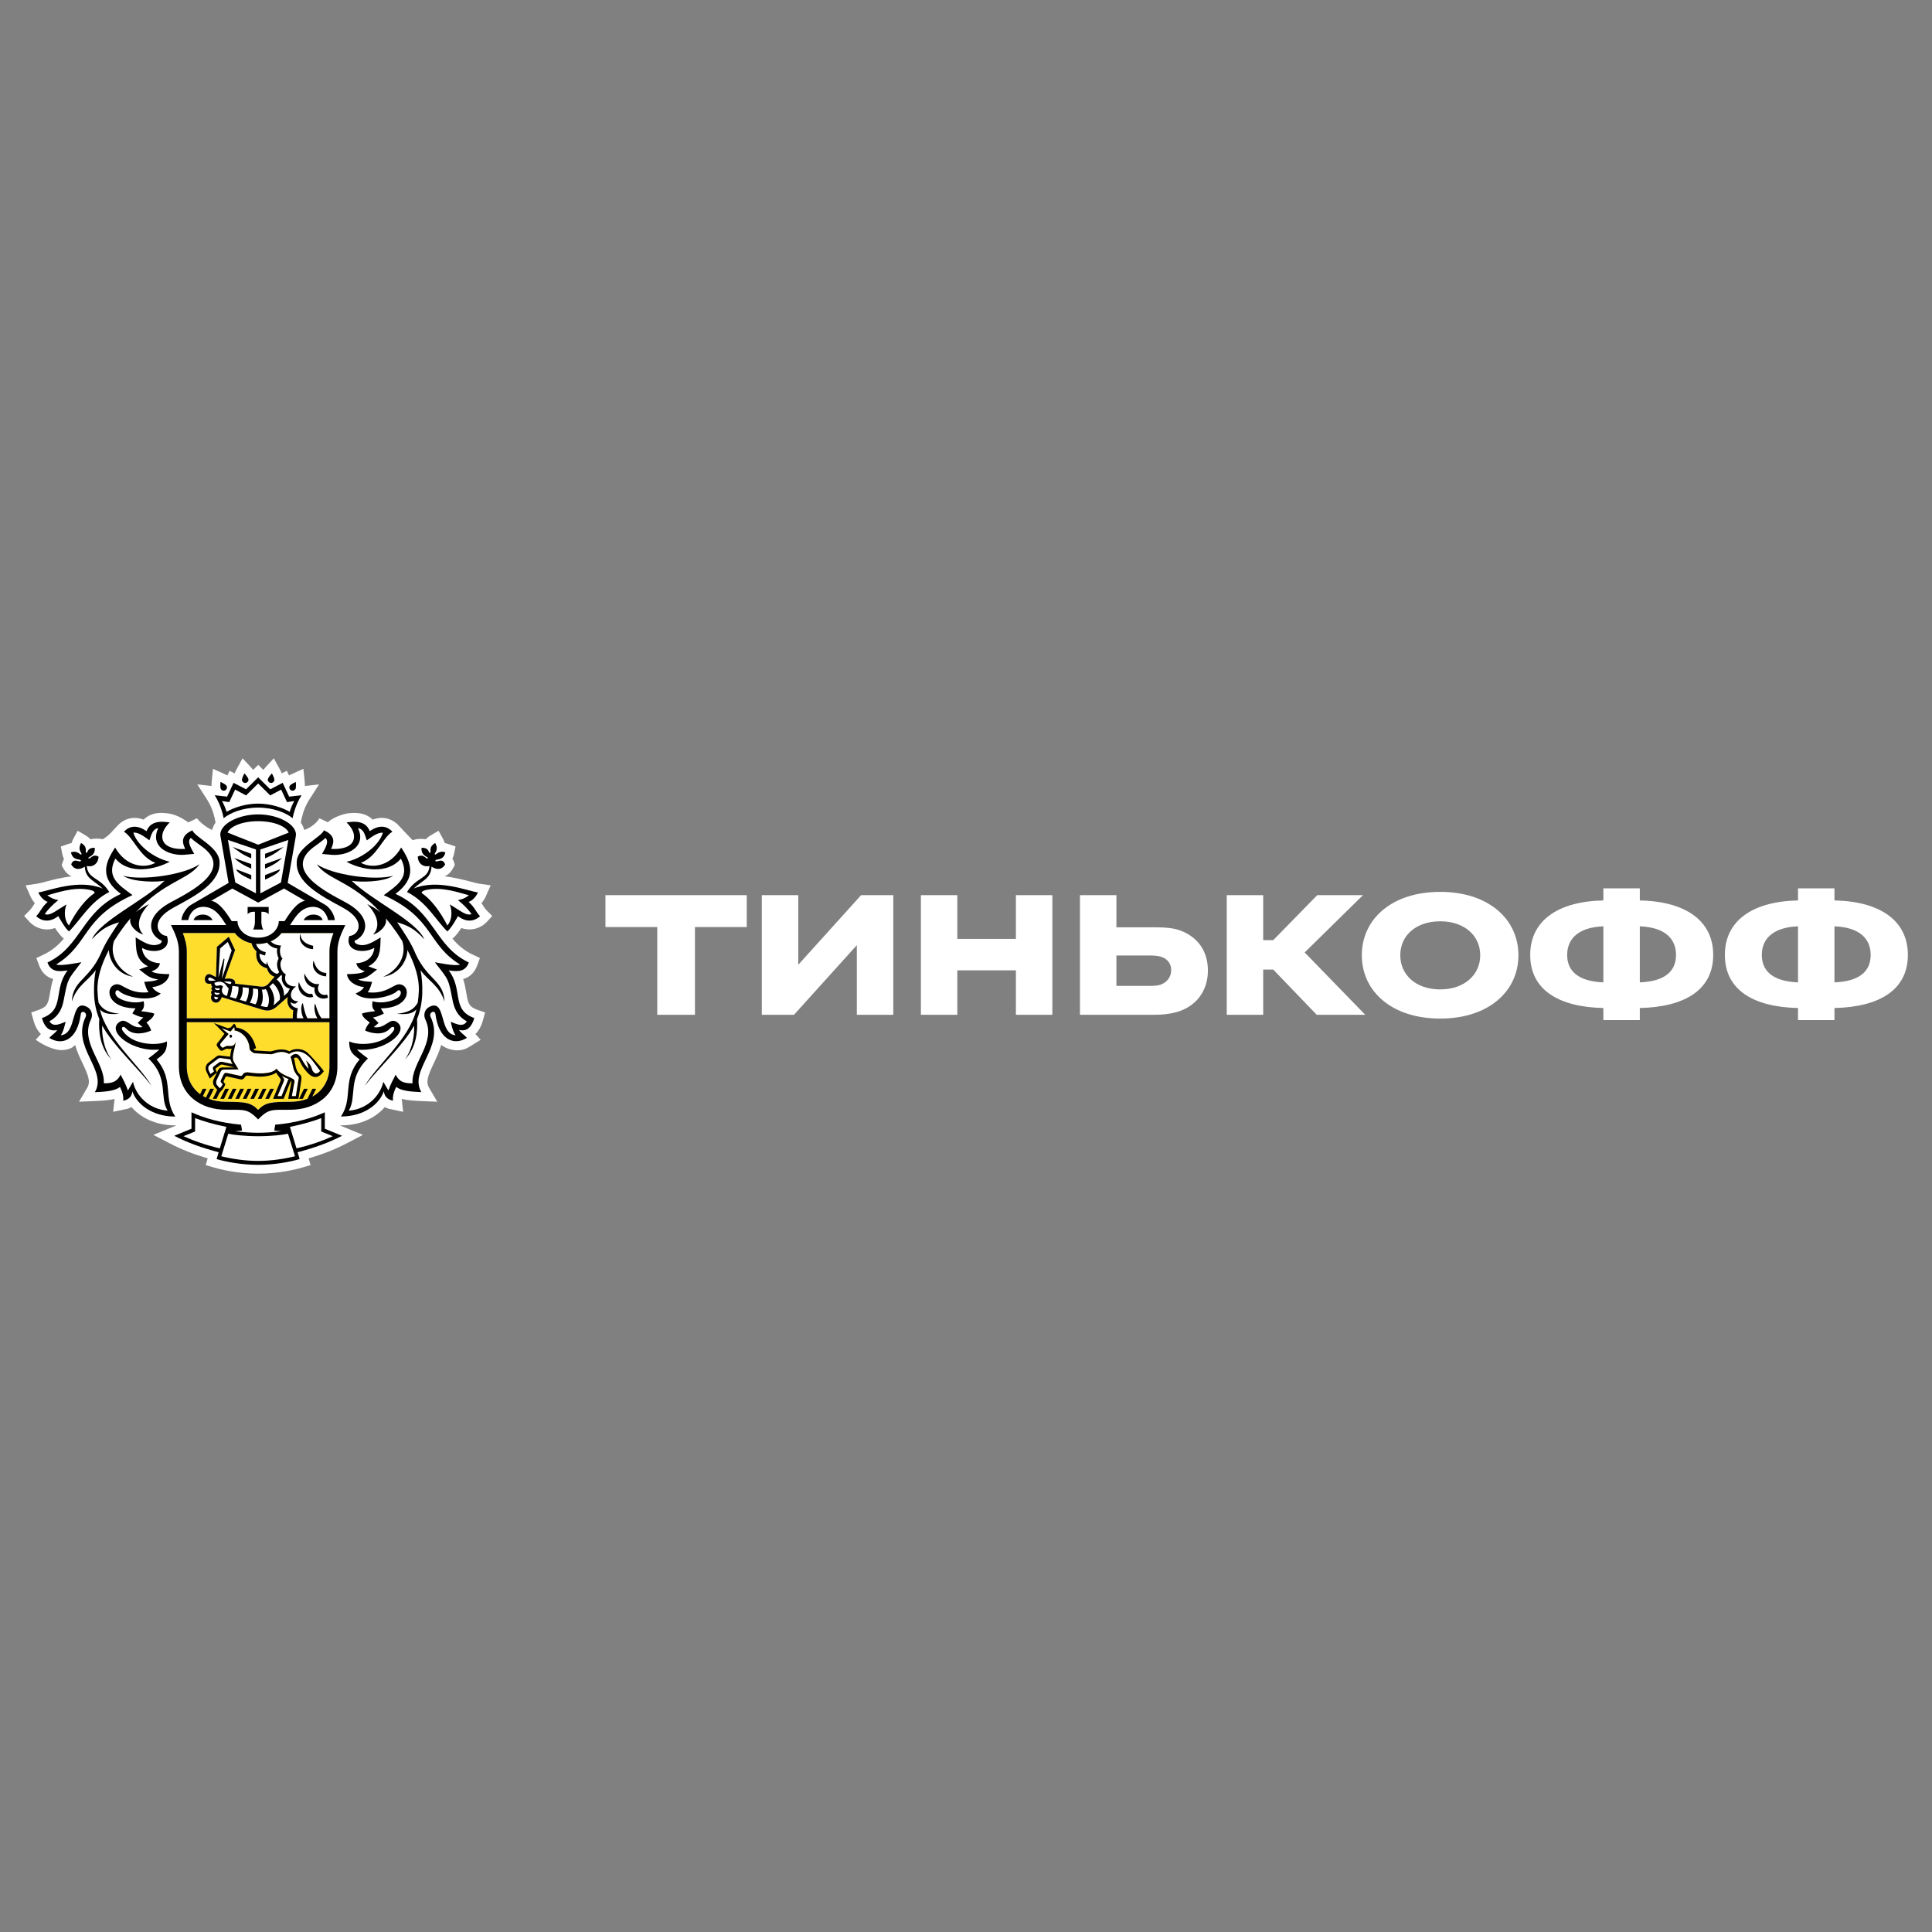<?xml version="1.0" encoding="UTF-8"?> <!-- Creator: CorelDRAW 2020 (64-Bit) --> <svg xmlns="http://www.w3.org/2000/svg" xmlns:xlink="http://www.w3.org/1999/xlink" xmlns:xodm="http://www.corel.com/coreldraw/odm/2003" xml:space="preserve" width="16.933mm" height="16.933mm" style="shape-rendering:geometricPrecision; text-rendering:geometricPrecision; image-rendering:optimizeQuality; fill-rule:evenodd; clip-rule:evenodd" viewBox="0 0 1693.32 1693.32"><rect x="0" y="0" width="1693.32" height="1693.32" fill="#808080" stroke="none"/> <defs> <style type="text/css"> <![CDATA[ .fil0 {fill:none} .fil3 {fill:black} .fil2 {fill:#FFDD2D} .fil1 {fill:white;fill-rule:nonzero} ]]> </style> </defs> <g id="Слой_x0020_1">  <rect class="fil0" x="-0" y="0" width="1693.32" height="1693.32"></rect> <g id="_2090819974592"> <path class="fil1" d="M426.26 797.59c-1.11,-1.14 -1.77,-2.18 -2.69,-3.62 -0.48,-0.73 -1,-1.52 -1.58,-2.37 1.6,-1.85 2.95,-3.98 3.97,-6.34l4.08 -9.3 -10.05 -1.44c-1.69,-0.25 -4.42,-0.96 -7.62,-1.81 -6.16,-1.61 -14.07,-3.69 -22.69,-4.6 2.94,-1.29 5.45,-3.62 7.2,-6.78l1.65 -2.98c0,0 -0.44,-4.18 -2.06,-5.49 0.62,-1.29 1.1,-2.71 1.43,-4.27l1.37 -6.67 -6.43 -2.19c-1,-0.35 -2,-0.6 -2.99,-0.76 -0.36,-1.21 -0.9,-2.5 -1.63,-3.86l-3.81 -6.99 -6.87 4.02c-1.72,1 -3.16,2.16 -4.33,3.45 -1.02,-0.2 -2.12,-0.29 -3.27,-0.29 0,0 -3.93,-0.44 -8.26,1.13l-5.54 -5.75 -6.57 -7.01c-6.13,-6.57 -14.45,-8.51 -22.92,-5.28 -3.23,-3.23 -8.27,-5.91 -16.1,-5.91 -2.66,0 -4.99,0.33 -6.35,0.5 0,0 -10.78,1.97 -16.84,7.72l-7.35 -3.5c-4.93,7.76 -13.36,10.22 -13.36,10.22 -0.58,-2.27 -1.56,-4.39 -2.96,-6.33l0.48 -2.73c0,-0.08 1.66,-9.34 6.7,-17.2l8.77 -13.67 -12.43 1.4c0.04,-1.23 -0.02,-2.69 -0.19,-4.42l-1.12 -10.63 -9.74 4.41c-1.07,0.48 -1.98,0.96 -2.83,1.4l-1.92 -4.1 -4.46 2.31c-0.45,-1.1 -1.03,-2.35 -1.81,-3.79l-5.14 -9.43 -7.29 7.87c-0.76,0.81 -1.39,1.56 -1.93,2.27l-4.43 -4.41 -4.46 4.43c-0.56,-0.71 -1.18,-1.46 -1.93,-2.27l-7.36 -7.89 -5.16 9.47c-0.79,1.44 -1.35,2.67 -1.79,3.77l-4.45 -2.31 -1.92 4.1c-0.85,-0.44 -1.76,-0.92 -2.83,-1.42l-9.78 -4.39 -1.08 10.66c-0.17,1.72 -0.23,3.16 -0.19,4.39l-12.45 -1.4 8.8 13.67c5.06,7.84 6.68,17.1 6.68,17.18l0.46 2.73c-1.41,1.96 -2.41,4.08 -2.97,6.35 0,0 -7.97,-3.41 -13.3,-10.24l-7.5 3.58c-8.56,-5.77 -13.88,-8.03 -23.11,-8.3 -7.84,-0.21 -12.88,2.68 -16.11,5.91 -8.49,-3.21 -16.78,-1.27 -22.9,5.3 0,0 -4.02,4.37 -6.56,7.01 -2.55,2.66 -6.3,4.85 -6.3,4.85 0,0 -5.33,-1.2 -10.81,0.06 -1.18,-1.29 -2.64,-2.45 -4.37,-3.47l-6.89 -4.02 -3.79 7.03c-0.73,1.34 -1.25,2.61 -1.6,3.82 -0.98,0.16 -1.98,0.41 -2.98,0.76l-6.39 2.23 1.33 6.63c0.32,1.59 0.79,3.02 1.42,4.31 -0.37,0.71 -0.69,1.46 -0.96,2.25l-1.08 3.21 1.64 2.99c1.73,3.14 4.21,5.49 7.18,6.78 -8.65,0.9 -16.54,2.98 -22.71,4.6 -3.18,0.83 -5.91,1.56 -7.6,1.81l-10.09 1.47 2.29 5.19 1.83 4.14c1.04,2.31 2.41,4.45 3.98,6.3 -0.59,0.85 -3.13,4.83 -4.27,5.97l-5.1 5.18 4.89 5.39c0.62,0.66 6.1,6.41 14.97,6.43 2.42,0 4.83,-0.42 7.22,-1.27 2.37,3.7 5.18,7.45 7.73,9.3 -4.71,5.54 -10.08,10.36 -17.72,14l-6.39 3.04 2.75 7.3c1.79,4.41 5.28,9.24 12.01,11.09 -1.44,4.31 -2.14,8.39 -2.75,12.03 -1.45,8.65 -2.06,12.23 -9.66,14.91l-6.83 2.38 1.96 6.97c1.58,5.68 3.94,9.44 6.51,11.92l-4.55 5.01c0,0 10.78,8.09 21.34,9.07 0.16,0.02 9.17,0.6 13.2,-4.57 1.62,5.86 4.18,11.25 6.51,16.14 4.77,10.05 7.32,16 4.12,21.43l-7.22 12.25 14.19 -0.6c6.19,-0.25 11.95,-0.64 16.93,-1.87 0,0.27 -0.02,0.52 -0.04,0.77l-1.15 10.52 12.43 -2.62c1.31,-0.39 2.54,-0.91 3.66,-1.5 7.69,9 20.78,16.04 38.41,16.04l1.02 0 -20.27 8.31 14.76 7.68c9.72,5.07 20.52,9.3 32.83,12.91l-1.71 5.91 7.41 2.17c4.27,1.26 19.72,5.36 38.55,5.36 18.82,0 34.25,-4.1 38.54,-5.36l7.39 -2.17 -1.71 -5.89c12.34,-3.6 23.13,-7.84 32.85,-12.9l14.76 -7.69 -20.28 -8.32 1.02 0c17.63,0 30.69,-7.02 38.39,-16.04 1.12,0.6 2.35,1.12 3.65,1.51l12.44 2.62 -1.14 -10.5c-0.02,-0.25 -0.04,-0.52 -0.04,-0.79 4.97,1.23 10.74,1.6 16.92,1.87l14.18 0.6 -7.17 -12.23c-3.22,-5.43 -0.66,-11.38 4.09,-21.43 2.33,-4.89 4.89,-10.28 6.51,-16.14 2.73,2.08 5.67,3.34 8.6,3.99 0,0 2.27,0.67 4.45,0.73 6.27,0.19 9.41,-1.6 13.72,-4.31l7.83 -4.93 -4.58 -5.01c2.56,-2.46 4.92,-6.22 6.51,-11.88l1.97 -6.99 -6.84 -2.39c-7.63,-2.67 -8.22,-6.25 -9.66,-14.9 -0.62,-3.64 -1.3,-7.74 -2.76,-12.03 6.74,-1.87 10.2,-6.7 11.99,-11.09l2.74 -7.32 -6.39 -3.04c-7.64,-3.64 -13.02,-8.46 -17.75,-14 2.58,-1.85 5.39,-5.61 7.78,-9.3 2.36,0.85 4.77,1.25 7.22,1.27 8.86,0 14.37,-5.76 14.97,-6.41l4.89 -5.39 -5.11 -5.24z"></path> <path class="fil2" d="M163.73 892.47l0 -58.73c0,-5.47 -1.58,-10.94 -3.46,-15.96l45.55 0c4.18,5.73 11.76,9.58 20.46,9.58 8.66,0 16.24,-3.85 20.43,-9.58l45.55 0c-1.92,5.04 -3.48,10.49 -3.48,15.96l0 58.73 -125.05 0zm62.53 80.25c-6.37,-6.34 -10.91,-7.03 -28.08,-7.03 -20.51,0 -34.45,-12.03 -34.45,-31.27l0 -38.51 125.03 0 0 38.51c0,19.24 -13.91,31.27 -34.46,31.27 -17.15,-0.02 -21.69,0.69 -28.04,7.03z"></path> <path class="fil1" d="M170.99 979.98l0 11.73 -10.18 4.1c8.6,3.91 19.28,7.8 31.83,10.67l5.77 -18.81c-12.32,-2.53 -20.9,-5.17 -27.42,-7.69z"></path> <path class="fil1" d="M226.26 995.87c-12.03,0 -22.15,-1.26 -26.19,-2.18l-6.11 19.74c9.59,2.35 20.81,4.08 32.3,4.08 11.45,0 22.67,-1.72 32.29,-4.08l-6.12 -19.74c-4.04,0.95 -14.13,2.18 -26.17,2.18z"></path> <path class="fil1" d="M281.53 979.98c-6.54,2.52 -15.11,5.14 -27.42,7.7l5.79 18.81c12.56,-2.86 23.21,-6.75 31.81,-10.66l-10.16 -4.1 0 -11.75 -0.02 0z"></path> <path class="fil1" d="M149.66 790.81c15.94,-8.61 54.88,-27.55 28.48,-47.98 -3.6,-2.77 -7.56,-5.28 -10.89,-8.38 -4.12,3.18 1.54,11.07 2.96,13.96 0,0 -8.79,0.89 -10.89,0.89 -13.59,-0.06 -27.83,-8.11 -20.61,-23.53 -5.41,1.12 -6.06,6.32 -7.72,10.76 -3.46,-2.35 -9.49,-7.39 -14.12,-6.68 3.77,12.07 19.65,22.95 31.96,25.42 -12.45,6.77 -35.54,11.82 -47.68,-2.78 -8.53,16.5 3.35,23.4 14.99,32.05 -44.32,20.23 -37.78,42.93 -66.86,60.8 3.77,1.77 20.59,-1.79 22.09,-2 -6.31,8.18 -9.25,11.65 -11.1,15.63 -1.77,3.74 -2.56,7.96 -4.31,17.04 -1.36,7.19 -3.87,14.35 -12.61,19.1 3.43,6.2 11.03,1.35 14.21,0.52 -0.43,0.66 -1.51,8.13 -4.35,11.73 14.93,-0.96 8.02,-32.46 22.96,-24.88 4.21,2.12 5.48,7.09 3.53,11.15 -9.81,20.26 12.5,38.11 11.28,55.86 5.49,-0.04 11.17,-0.19 14.74,-7.61 1.87,3.7 4.76,8.9 6.37,13.91l4.47 -7.61c2.75,12.6 14.49,24.22 30.35,25.26 -7.56,-11.97 1.5,-28.32 -16.88,-45.71 2.29,-1.85 7.58,-5.41 9.47,-7.83 -22.55,2.65 -46.09,-15.2 -35.41,-23.67 6.99,-5.52 10.05,5.95 20.82,4.02l-4.21 -3.63c1.48,-1.47 3.17,-3.37 4.93,-4.82 -4.59,-0.55 -9.59,-3.48 -9.59,-3.48l2.73 -4.53c-26.42,-0.04 -27.09,-20.25 -16.35,-21.06 5.04,-0.37 11.56,8.93 27.82,6.99 -2.08,-2.51 -2.9,-6.3 -3.88,-9.09 3.92,-0.37 8.54,-0.33 12.25,-2.14 -7.94,-1.02 -9.94,-3.7 -16.57,-8.7l7.68 -2.81c-11.14,-5.57 -10.46,-15.25 -10.81,-25.34 5.83,3.35 12.68,8.55 19.99,6.14 1.73,-0.58 2.85,-1.39 2.89,-3.19 -10.43,-4.19 -17.13,-20.26 7.87,-33.78zm-19.03 1.58c-13.95,14.92 -7.91,23.85 -5.1,26.61 -5.2,-1.12 -12.95,-7.74 -11.18,-14.15 -1.66,1.98 -3.35,4.14 -5.08,6.35 -3.47,4.62 -6.56,9.15 -9.32,13.54 -4.23,12.59 3.52,25.59 16.73,31.35 -14.67,-2.16 -21.25,-15.22 -21.21,-23.53 -7.01,13.24 -10.36,25.33 -10.05,35.48 0.14,3.77 0.47,7.3 0.96,10.63 3.37,6.4 8.78,8.74 18.42,9.92 -8.75,0.56 -13.39,0.15 -17.2,-3.85 5.96,25.66 33.87,47.88 45.22,66.91 -11.37,-14.79 -34.91,-36.82 -43.14,-52.74 -0.64,5.76 0.9,20.5 8.06,29.57 -10.55,-10.38 -11.38,-26.09 -10.68,-35.29 -2.68,-6.62 -4.37,-14.02 -4.6,-22.43 -0.21,-7.74 0.33,-14.46 1.5,-20.49 -6.66,9.47 -16.28,13.13 -21.02,27.55 0.93,-18.6 14.81,-18.88 25.2,-41.47 4.02,-9.88 9.87,-18.41 16.33,-28.08 -8.21,2.7 -14.37,4.62 -23.88,15.04 6.76,-15.98 45.78,-33.94 63.66,-51.33 -5.36,1.14 -27.29,1.69 -36.39,-4.39 16.5,4.47 53.19,-0.64 67.05,-10.11 -9.56,13.77 -30.39,14.56 -55.73,41.94 3.23,-2.58 7.54,-5.18 11.45,-7.03z"></path> <path class="fil1" d="M396.53 876.01c-1.75,-9.09 -2.52,-13.31 -4.29,-17.05 -1.83,-3.98 -4.79,-7.45 -11.12,-15.63 1.5,0.21 18.36,3.78 22.11,2 -29.08,-17.87 -22.54,-40.57 -66.87,-60.8 11.64,-8.65 23.51,-15.55 14.99,-32.06 -12.15,14.61 -35.24,9.57 -47.69,2.77 12.33,-2.47 28.19,-13.33 31.96,-25.42 -4.65,-0.71 -10.68,4.33 -14.14,6.66 -1.65,-4.44 -2.29,-9.64 -7.7,-10.78 7.22,15.45 -7.04,23.49 -20.65,23.55 -2.07,0 -10.85,-0.88 -10.85,-0.88 1.4,-2.89 7.06,-10.79 2.92,-13.96 -3.32,3.11 -7.25,5.6 -10.87,8.37 -26.42,20.43 12.57,39.4 28.5,47.98 24.96,13.52 18.32,29.6 7.87,33.72 0.04,1.81 1.16,2.62 2.91,3.19 7.27,2.43 14.16,-2.77 19.95,-6.13 -0.32,10.08 0.37,19.79 -10.77,25.33l7.66 2.81c-6.62,5.01 -8.61,7.69 -16.55,8.71 3.69,1.81 8.35,1.77 12.26,2.13 -1,2.8 -1.87,6.59 -3.91,9.09 16.28,1.93 22.83,-7.35 27.83,-6.99 10.7,0.81 10.06,21.03 -16.38,21.07l2.73 4.52c0,0 -5,2.93 -9.6,3.49 1.75,1.42 3.46,3.35 4.94,4.81l-4.21 3.64c10.76,1.93 13.84,-9.55 20.82,-4.02 10.68,8.47 -12.83,26.32 -35.4,23.66 1.9,2.43 7.19,6.01 9.48,7.86 -18.4,17.37 -9.35,33.73 -16.88,45.73 15.82,-1.06 27.56,-12.69 30.35,-25.28l4.47 7.6c1.59,-5.01 4.52,-10.2 6.35,-13.9 3.56,7.41 9.27,7.57 14.78,7.61 -1.25,-17.76 21.03,-35.61 11.25,-55.86 -1.96,-4.05 -0.69,-9.01 3.53,-11.15 14.97,-7.59 8.02,23.92 22.98,24.88 -2.87,-3.61 -3.93,-11.07 -4.34,-11.73 3.16,0.83 10.74,5.68 14.17,-0.54 -8.68,-4.66 -11.18,-11.82 -12.59,-19zm-27.96 -25.77c1.17,6.05 1.77,12.75 1.5,20.49 -0.25,8.41 -1.92,15.81 -4.6,22.43 0.68,9.21 -0.13,24.92 -10.68,35.3 7.14,-9.09 8.7,-23.82 8.06,-29.58 -8.27,15.92 -31.78,37.95 -43.18,52.74 11.37,-19.02 39.28,-41.26 45.26,-66.91 -3.84,3.99 -8.44,4.41 -17.22,3.85 9.62,-1.17 15.03,-3.53 18.4,-9.92 0.5,-3.31 0.83,-6.85 0.96,-10.63 0.33,-10.14 -3.04,-22.23 -10.04,-35.48 0.05,8.32 -6.53,21.37 -21.21,23.53 13.16,-5.78 20.93,-18.77 16.72,-31.35 -2.73,-4.39 -5.81,-8.93 -9.31,-13.54 -1.74,-2.21 -3.43,-4.37 -5.1,-6.35 1.77,6.41 -5.99,13.03 -11.18,14.15 2.82,-2.75 8.85,-11.69 -5.08,-26.61 3.9,1.85 8.21,4.45 11.46,6.99 -25.34,-27.38 -46.14,-28.15 -55.75,-41.93 13.88,9.47 50.58,14.59 67.05,10.1 -9.08,6.09 -31.02,5.53 -36.39,4.39 17.88,17.39 56.95,35.36 63.68,51.34 -9.51,-10.42 -15.68,-12.34 -23.86,-15.04 6.48,9.69 12.3,18.19 16.32,28.07 10.4,22.59 24.3,22.86 25.21,41.48 -4.74,-14.38 -14.34,-18.04 -21.02,-27.52z"></path> <path class="fil1" d="M246.7 817.77c-4.18,5.73 -11.78,9.59 -20.42,9.59 -2.02,0 -3.97,-0.23 -5.81,-0.58 0.51,2.37 1.73,4.81 4.25,6.91 -1.02,6.88 1.94,13.3 9.31,14.98 0.79,3.51 2.95,6.15 6.6,7.39l-5.13 5.93c-1.99,2.28 -4.57,3.01 -6.65,2.74l-22.93 -2.6c1,-2.54 -1.66,-5.49 -8.93,-4.24l9 -25.22 -5.48 -11.69 -10.41 8.9 -0.77 26.45 -4.49 -2.17c-5.77,-2.51 -7.48,8.03 -1.98,8.06l2.21 0.03c-0.15,1.07 0.2,2.27 1.06,2.65 -1.04,0.43 -1.34,2.37 -0.05,3.07 -1.32,0.63 -1.5,2.63 -0.45,3.5 -1.13,1.94 -1.34,6.16 2.68,7.22 3.31,0.87 5.39,-2.68 6.06,-4.74l35.7 11.06c5.02,1.44 8.64,0.63 12.83,-3.05l9.32 -8.14c-1.18,5.33 0.73,10.13 4.79,11.72 0,0 -0.64,4.89 -0.38,6.92l12.48 0.02 19.67 0 0 -58.73c0,-5.47 1.56,-10.94 3.48,-15.98l-23.15 0 -22.41 0z"></path> <path class="fil1" d="M193.23 916.58l0.7 0.86c0.96,1.2 1.54,0.91 2.63,0.27l1.62 -0.86c1.02,-0.78 7.66,1.77 8.02,-3.76 0.73,4.12 -4.17,12.8 -1.21,17.66l3.98 6.52 -13.01 0.2c-1.42,0 -2.17,0.87 -2.55,1.63l-3.41 7.07c-0.89,1.87 -0.83,3.79 0.29,5.09l2.31 2.59c0,0 1.88,-1.6 2.5,-3.69l-1.02 -1.06c-0.85,-0.81 -0.85,-1.58 -0.38,-2.58l2.09 -4.36c0.81,-1.71 1.64,-2.08 3.49,-1.63l10.52 2.27c0.77,0.19 2.02,0.56 2.77,-0.73 1.29,-2.29 3.56,-2.45 5.87,-2.08 5.78,0.87 19.11,2.25 23.87,-3.31 5.58,7.41 16.49,7.41 15.77,11.3l-2.3 12.75 3.46 0 2.12 -13.04c0.23,-1.52 1.17,-3.6 -0.47,-4.78 -0.67,-0.52 -0.98,-0.78 -2.5,-3.4 -1.98,-3.47 -1.88,-8.67 -3.79,-13.15 1.81,-2.14 3.77,-2.87 5.48,-2.47 3.85,0.94 4.89,7.59 10.36,13 -0.61,-2.41 -0.88,-5.05 -2.17,-7.34 0,0 3.79,2.95 4.77,6.4 0.61,2.15 1.25,3.73 3.19,4.73 1.29,0.47 2.83,-0.15 4.37,-2 0,0 -3.6,-5.12 -6.23,-8.47 -3.62,-4.61 -8.45,-9.23 -15.03,-8.69 -2.08,0.18 -4.08,1.12 -5.99,2.26 -7.48,-4.2 -13.3,0.25 -15.61,0.25l-14.01 -0.83c-2.75,-0.17 -4.92,-3.37 -4.92,-3.37 -0.35,-11.86 -9.88,-16.58 -13.16,-16.58 0,0 0.3,-2.14 -0.56,-2.89l-2.93 3.68 -8.12 -2.97 6.37 5.22 -6.91 8.03c-0.71,0.79 -0.61,1.83 -0.27,2.26z"></path> <path class="fil1" d="M184.06 933.23c-1.97,1.52 -1.87,3.64 -0.7,6.01l1.18 2.19 3.05 -2.33 -0.69 -1.5c-0.5,-1.06 -0.48,-2.14 0.39,-2.81l4.38 -3.31c1.24,-0.91 1.62,-1 2.93,-0.81l9.26 1.94c0,0 -1.41,-2.04 -1.87,-4.12l-8.72 -1.15c-1.23,-0.16 -1.98,0.36 -3.06,1.19l-6.15 4.7z"></path> <path class="fil1" d="M243.25 960.72l3.5 0 5.62 -13.84c0.2,-0.48 0.46,-0.69 0.68,-1.1 -2.53,-1 -4.01,-1.69 -6.1,-2.9 1.4,1.88 2.5,2.69 1.92,4.45l-5.62 13.39z"></path> <path class="fil1" d="M246.23 773.48l6.49 -37.29 -24.58 8.35 0 38.46 18.09 -9.52zm-13.93 -25.16l16.3 -6.01c0,0 -3.17,2.58 -6.97,5.18 -3.36,2.33 -9.33,4.81 -9.33,4.81l0 -3.98zm0 9.03l14.92 -5.34c0,0 -1.79,1.89 -5.57,4.49 -3.37,2.31 -9.33,4.8 -9.33,4.8l0 -3.95 -0.02 0zm0 9.59l13.13 -5.05c0,0 0,1.6 -3.8,4.18 -3.36,2.33 -9.33,4.81 -9.33,4.81l0 -3.94z"></path> <path class="fil1" d="M202.51 806.47l0.54 0.86 5.06 0 0.05 0.89c0.06,0.85 0.25,1.71 0.54,2.6 0.79,2.41 2.35,4.93 4.85,6.97 2.91,2.35 7.11,4.04 12.69,4.04 12.1,0 17.57,-7.84 18.09,-13.61l0.03 -0.89 5.08 0 0.54 -0.86c4.78,-7.48 10.61,-15.77 17.38,-16.97l-18.48 -10.72 -22.64 12.32 -22.68 -12.32 -18.45 10.72c6.77,1.18 12.6,9.49 17.4,16.97z"></path> <path class="fil1" d="M224.33 783l0 -38.46 -24.53 -8.35 6.44 37.29 18.09 9.52zm-4.14 -12.08c0,0 -5.96,-2.5 -9.33,-4.81 -3.79,-2.58 -3.79,-4.2 -3.79,-4.2l13.14 5.05 0 3.96 -0.02 0zm0 -22.6l0 3.98c0,0 -5.96,-2.48 -9.33,-4.81 -3.81,-2.6 -7,-5.18 -7,-5.18l16.33 6.01zm0 9.03l0 3.96c0,0 -5.96,-2.48 -9.33,-4.79 -3.81,-2.6 -5.58,-4.49 -5.58,-4.49l14.91 5.32z"></path> <path class="fil1" d="M226.26 719.74c-14.03,0 -24.56,4.6 -26.85,10l26.85 10.61 26.81 -10.61c-2.28,-5.4 -12.79,-10 -26.81,-10z"></path> <path class="fil1" d="M226.26 704.34c10.33,0 20.69,3.13 27.65,7.2 1.14,-3.76 2.35,-6.43 4.01,-9.5l-6.36 0.99 -5.13 -10.98 -9.61 5.1 -10.56 -10.45 -10.59 10.45 -9.58 -5.1 -5.18 10.98 -6.35 -0.99c1.66,3.07 2.85,5.74 4.03,9.5 6.98,-4.07 17.3,-7.2 27.67,-7.2z"></path> <path class="fil1" d="M401.38 788.87c3.46,-0.45 6.26,-1.6 9.66,-4.15 -7.33,-1.94 -22.69,-7.5 -35.79,-5 -4.33,0.58 -6.74,2.33 -5.2,3.33 7.05,4.68 15.74,15.52 22.07,28.17 5.56,-6.91 3.24,-15.98 2.06,-18.58 11.09,6.68 13.99,9.93 19.13,8.66 -2.75,-4.21 -6.62,-8.01 -11.93,-12.43z"></path> <path class="fil1" d="M60.39 811.2c6.33,-12.65 15.03,-23.49 22.09,-28.17 1.58,-1 -0.87,-2.75 -5.16,-3.33 -13.12,-2.48 -28.52,3.07 -35.85,5.01 3.44,2.54 6.18,3.7 9.68,4.14 -5.33,4.44 -9.2,8.22 -11.95,12.44 5.18,1.27 8.06,-1.99 19.13,-8.67 -1.14,2.62 -3.49,11.67 2.06,18.58z"></path> <path class="fil3" d="M137.23 928.61c5.1,-4.05 9.33,-6.07 9.12,-15.87 -7.66,3.93 -29.39,3.72 -38.47,-8.8 -2.56,-3.56 0.17,-5.35 2.65,-2.54 6.22,7.05 17.73,3.85 21.93,1.83 -0.68,-2.42 -2.54,-5.58 -4.1,-6.93 1.58,-1.54 6.02,-3.85 6.92,-7.82 -2.36,-1.29 -11.58,-2.21 -11.58,-2.21 1.48,-1.43 3.33,-3.41 2.21,-8.71 -9.41,2.89 -21.05,-1.04 -23.69,-4.52 -2.6,-3.43 0.06,-6.64 2.25,-4.37 4.7,4.93 27.83,10.57 36.43,2 -3.19,-0.89 -6.71,-3.73 -7.35,-5.51 7.97,-0.81 14.32,-5.5 14.84,-11.36 -4.41,0 -12.72,-0.32 -15.57,-2.44 3.81,-1.41 6.24,-2.79 7.45,-7.07 -14.57,-0.88 -15.72,-11.71 -15.8,-13.5 9.49,5.47 26.19,3.04 21.86,-10.43 -7.89,-0.43 -15.84,-13.19 5.85,-24.92 19.73,-10.68 42.15,-22.2 40.16,-41.17 -1.29,-12.13 -21.24,-20.4 -23.78,-26.55 -8.33,3.97 -10.01,8.57 -6.26,16.29 0,0 -18.57,1.85 -20.03,-9.59 -0.63,-5.12 2.79,-9.91 6.47,-13.59 -2.08,0 -16.07,-3.75 -20.29,7.64 -7.83,-5.35 -14.54,-5.16 -19.82,0.5 8.43,5.01 13.65,22.18 27.58,27.25 -9.91,5.37 -25.94,3.12 -35.3,-13.4 -8.85,13.34 -13.95,26.55 5.04,40.67 -34.54,15.72 -34.29,45.8 -64.35,60.13 3.04,8.18 9.47,8.18 17.67,6.91 -12.99,16.88 -1.92,34.56 -22.5,41.78 1.93,6.9 5.79,12.4 13.38,10.38 -2.16,3.37 -3.58,3.29 -6.93,6.99 11.24,7.09 24.58,1.97 27.59,-20.77 0.55,-4.07 6.13,-1.53 4.2,2.46 -12.82,26.52 19.59,46.46 8.12,65.91 10.11,-0.43 17.82,-1.21 22.02,-4.62 2.06,4.08 3.31,8.12 2.85,12.11 5.58,-1.14 7.62,-4.43 8,-8.24 3.66,10.69 16.74,22.1 37.68,22.1 -11.1,-15.86 -0.77,-31.94 -16.45,-50.02zm-20.67 19.54l-4.47 7.61c-1.59,-5.01 -4.5,-10.21 -6.37,-13.9 -3.59,7.41 -9.27,7.56 -14.74,7.6 1.22,-17.75 -21.09,-35.6 -11.28,-55.86 1.97,-4.04 0.68,-9.01 -3.53,-11.14 -14.96,-7.59 -8.03,23.91 -22.96,24.87 2.84,-3.6 3.92,-11.07 4.35,-11.72 -3.18,0.82 -10.78,5.67 -14.21,-0.52 8.74,-4.76 11.25,-11.92 12.61,-19.1 1.73,-9.1 2.54,-13.31 4.29,-17.05 1.85,-3.98 4.79,-7.45 11.11,-15.63 -1.51,0.21 -18.31,3.78 -22.1,2 29.08,-17.87 22.54,-40.57 66.86,-60.81 -11.63,-8.64 -23.5,-15.54 -15,-32.04 12.15,14.6 35.22,9.56 47.69,2.77 -12.31,-2.46 -28.19,-13.32 -31.94,-25.41 4.63,-0.71 10.66,4.33 14.1,6.68 1.68,-4.47 2.33,-9.65 7.74,-10.76 -7.22,15.42 7.02,23.47 20.61,23.53 2.12,0 10.89,-0.89 10.89,-0.89 -1.4,-2.89 -7.08,-10.78 -2.96,-13.96 3.33,3.12 7.29,5.61 10.89,8.38 26.43,20.45 -12.55,39.39 -28.48,48 -25,13.52 -18.3,29.62 -7.87,33.72 -0.04,1.8 -1.16,2.61 -2.89,3.19 -7.31,2.43 -14.16,-2.79 -19.99,-6.14 0.34,10.09 -0.35,19.8 10.81,25.34l-7.68 2.79c6.61,5.03 8.63,7.68 16.57,8.72 -3.71,1.82 -8.31,1.77 -12.25,2.14 1,2.8 1.8,6.59 3.88,9.09 -16.26,1.92 -22.78,-7.36 -27.82,-6.99 -10.74,0.81 -10.07,21.03 16.35,21.07l-2.73 4.52c0,0 5,2.93 9.6,3.49 -1.75,1.42 -3.44,3.35 -4.92,4.81l4.21 3.64c-10.79,1.92 -13.84,-9.55 -20.84,-4.03 -10.68,8.47 12.86,26.33 35.41,23.67 -1.89,2.42 -7.2,6.01 -9.47,7.85 18.38,17.37 9.32,33.74 16.88,45.74 -15.86,-1.05 -27.6,-12.7 -30.35,-25.27z"></path> <path class="fil3" d="M87.56 884.73c3.83,3.98 8.45,4.41 17.2,3.85 -9.64,-1.18 -15.05,-3.52 -18.41,-9.92 -0.48,-3.31 -0.81,-6.85 -0.95,-10.63 -0.3,-10.14 3.04,-22.24 10.05,-35.48 -0.04,8.3 6.53,21.35 21.21,23.53 -13.2,-5.78 -20.96,-18.78 -16.73,-31.35 2.76,-4.39 5.86,-8.94 9.32,-13.54 1.73,-2.21 3.42,-4.37 5.08,-6.35 -1.77,6.41 5.98,13.03 11.18,14.15 -2.81,-2.75 -8.85,-11.67 5.1,-26.59 -3.89,1.85 -8.2,4.45 -11.47,6.99 25.33,-27.38 46.17,-28.15 55.73,-41.94 -13.85,9.48 -50.55,14.6 -67.04,10.11 9.1,6.08 31.02,5.53 36.38,4.39 -17.85,17.39 -56.88,35.35 -63.65,51.33 9.5,-10.43 15.66,-12.34 23.9,-15.01 -6.49,9.68 -12.32,18.19 -16.34,28.07 -10.39,22.57 -24.29,22.86 -25.19,41.46 4.73,-14.43 14.36,-18.08 21.01,-27.56 -1.17,6.05 -1.73,12.75 -1.52,20.49 0.23,8.41 1.93,15.81 4.6,22.43 -0.67,9.21 0.14,24.92 10.68,35.3 -7.16,-9.07 -8.7,-23.82 -8.06,-29.58 8.26,15.92 31.79,37.95 43.16,52.74 -11.37,-19 -39.25,-41.22 -45.24,-66.89z"></path> <path class="fil3" d="M348.07 808.27c8.18,2.7 14.36,4.61 23.87,15.04 -6.74,-15.98 -45.82,-33.94 -63.68,-51.33 5.37,1.12 27.3,1.69 36.39,-4.39 -16.47,4.49 -53.17,-0.64 -67.05,-10.11 9.59,13.79 30.41,14.56 55.75,41.94 -3.25,-2.54 -7.56,-5.14 -11.47,-6.99 13.94,14.92 7.91,23.86 5.08,26.61 5.2,-1.12 12.96,-7.74 11.18,-14.15 1.68,1.98 3.37,4.13 5.1,6.35 3.49,4.62 6.57,9.14 9.32,13.53 4.23,12.6 -3.54,25.6 -16.71,31.35 14.69,-2.15 21.27,-15.23 21.19,-23.53 7.03,13.25 10.38,25.34 10.07,35.49 -0.14,3.77 -0.46,7.3 -0.96,10.63 -3.39,6.39 -8.8,8.74 -18.42,9.92 8.78,0.54 13.37,0.13 17.22,-3.85 -5.98,25.66 -33.87,47.88 -45.26,66.9 11.39,-14.78 34.89,-36.81 43.19,-52.73 0.63,5.75 -0.91,20.5 -8.07,29.57 10.55,-10.38 11.35,-26.09 10.68,-35.29 2.66,-6.63 4.33,-14.02 4.6,-22.43 0.25,-7.75 -0.35,-14.47 -1.5,-20.49 6.68,9.47 16.28,13.13 21.04,27.55 -0.91,-18.62 -14.8,-18.91 -25.22,-41.47 -4.04,-9.94 -9.85,-18.45 -16.34,-28.12z"></path> <path class="fil3" d="M393.26 850.49c8.18,1.29 14.61,1.29 17.67,-6.89 -30.06,-14.33 -29.81,-44.39 -64.35,-60.14 18.99,-14.09 13.87,-27.32 5.04,-40.66 -9.34,16.52 -25.42,18.77 -35.3,13.4 13.9,-5.07 19.15,-22.24 27.58,-27.25 -5.27,-5.66 -12.01,-5.85 -19.84,-0.5 -4.23,-11.4 -18.2,-7.64 -20.31,-7.64 3.66,3.65 7.13,8.45 6.47,13.59 -1.44,11.44 -20.01,9.59 -20.01,9.59 3.75,-7.72 2.08,-12.32 -6.26,-16.29 -2.54,6.14 -22.47,14.42 -23.78,26.55 -2,18.97 20.45,30.48 40.16,41.17 21.69,11.73 13.74,24.51 5.87,24.92 -4.37,13.48 12.34,15.9 21.84,10.43 -0.04,1.79 -1.25,12.62 -15.82,13.5 1.24,4.27 3.64,5.66 7.45,7.07 -2.85,2.14 -11.16,2.44 -15.55,2.44 0.52,5.86 6.89,10.57 14.86,11.36 -0.64,1.78 -4.18,4.63 -7.35,5.51 8.6,8.57 31.73,2.93 36.43,-2 2.15,-2.28 4.79,0.94 2.21,4.37 -2.66,3.5 -14.28,7.43 -23.71,4.52 -1.08,5.28 0.73,7.28 2.22,8.71 0,0 -9.23,0.92 -11.61,2.21 0.9,3.97 5.37,6.26 6.93,7.82 -1.58,1.35 -3.45,4.5 -4.12,6.93 4.23,2.04 15.74,5.22 21.92,-1.83 2.5,-2.79 5.23,-1.02 2.67,2.54 -9.08,12.52 -30.81,12.71 -38.48,8.8 -0.22,9.8 4.02,11.82 9.12,15.87 -15.71,18.08 -5.33,34.16 -16.44,49.98 20.92,0 34.01,-11.41 37.66,-22.1 0.43,3.79 2.43,7.11 7.99,8.24 -0.42,-3.99 0.81,-8.03 2.85,-12.11 4.23,3.41 11.95,4.19 22.05,4.62 -11.45,-19.45 20.96,-39.39 8.1,-65.91 -1.9,-3.99 3.68,-6.53 4.22,-2.46 3,22.74 16.36,27.86 27.61,20.77 -3.38,-3.69 -4.79,-3.62 -6.94,-6.99 7.58,2.03 11.43,-3.48 13.37,-10.37 -20.47,-7.21 -9.41,-24.88 -22.42,-41.77zm1.73 45.13c0.41,0.66 1.47,8.13 4.33,11.73 -14.95,-0.96 -8.02,-32.46 -22.98,-24.88 -4.21,2.12 -5.46,7.09 -3.52,11.15 9.78,20.26 -12.51,38.11 -11.25,55.86 -5.51,-0.04 -11.22,-0.19 -14.78,-7.61 -1.83,3.7 -4.78,8.9 -6.37,13.91l-4.47 -7.61c-2.77,12.59 -14.51,24.22 -30.33,25.28 7.53,-11.98 -1.52,-28.34 16.88,-45.73 -2.31,-1.85 -7.6,-5.43 -9.51,-7.86 22.58,2.66 46.1,-15.18 35.41,-23.66 -6.98,-5.53 -10.06,5.95 -20.82,4.03l4.21 -3.64c-1.48,-1.47 -3.19,-3.37 -4.94,-4.82 4.6,-0.55 9.6,-3.48 9.6,-3.48l-2.73 -4.53c26.42,-0.04 27.06,-20.25 16.37,-21.06 -5.01,-0.37 -11.56,8.93 -27.82,6.99 2.06,-2.51 2.9,-6.3 3.91,-9.09 -3.93,-0.37 -8.57,-0.33 -12.26,-2.14 7.95,-1.02 9.95,-3.7 16.55,-8.7l-7.66 -2.81c11.14,-5.57 10.43,-15.25 10.78,-25.34 -5.82,3.35 -12.71,8.55 -19.96,6.14 -1.73,-0.58 -2.87,-1.39 -2.91,-3.2 10.45,-4.12 17.11,-20.19 -7.87,-33.71 -15.91,-8.61 -54.9,-27.55 -28.5,-47.98 3.62,-2.78 7.54,-5.28 10.85,-8.38 4.14,3.18 -1.52,11.07 -2.92,13.96 0,0 8.78,0.89 10.85,0.89 13.61,-0.06 27.87,-8.11 20.65,-23.55 5.41,1.11 6.05,6.33 7.7,10.78 3.46,-2.35 9.47,-7.37 14.14,-6.67 -3.79,12.08 -19.63,22.96 -31.96,25.42 12.45,6.78 35.54,11.83 47.69,-2.77 8.5,16.5 -3.35,23.4 -14.99,32.04 44.34,20.22 37.77,42.94 66.87,60.81 -3.75,1.77 -20.61,-1.79 -22.11,-2 6.35,8.18 9.31,11.65 11.12,15.63 1.77,3.74 2.54,7.93 4.3,17.04 1.38,7.18 3.9,14.35 12.6,19.1 -3.41,6.14 -10.99,1.29 -14.15,0.46z"></path> <path class="fil3" d="M183.86 945.32l6.33 -5.37 -0.96 -1.92c-0.7,-1.39 -0.33,-1.47 0.4,-2.01l3.35 -2.48c0.77,-0.64 1.58,-0.56 2.52,-0.33l10.03 2.35 -10.59 0c-2.44,0.15 -3.15,1.1 -4.04,2.91l-0.73 1.48 -2.71 5.59c-0.93,1.92 -1.41,4.48 1.02,7.37l1.92 2.29 -3.89 7.88 3.27 0 2.7 -5.47c0.21,-0.19 4.19,-3.83 5.04,-7.59 -1.15,-0.94 -1.96,-1.6 -1.32,-2.91l1.21 -2.61c0.4,-0.87 0.53,-1.22 1.69,-1.01l10.51 2.28c1.3,0.36 3.23,0.94 4.63,-1.18 1.45,-2.2 1.64,-1.96 4.99,-1.64l5.37 0.58c7.33,0.7 14.66,-1.14 17.51,-3.41 1,2.27 2.98,4.03 3.91,5.8 0.34,0.66 -0.23,1.58 -0.68,2.74l-6.02 14.4 9.3 0 5.25 -13.13c0.48,-1.26 1.19,-2.26 1.73,-2.76l-3.02 15.91 9.02 0 2.39 -15.74c0.52,-3.5 0.21,-4.62 -1.46,-6.06 -3.75,-3.18 -3.68,-9.84 -4.89,-13.88 0.63,-0.37 1.38,-0.56 2.27,-0.44 1.97,0.17 3.45,5.19 5.76,8.43 4.61,6.48 10.91,13.65 18.12,3.56 -0.69,-1.16 -1.44,-2.2 -2.32,-3.2l-2.02 -2.37c-1.18,-1.3 -6.76,-7.7 -9.09,-9.99 -5.29,-5.33 -13.41,-4.52 -16.64,-1.92 -7.34,-3.85 -15.08,0.19 -16.9,0.03l-12.63 -0.77c-0.57,-0.04 -1.44,-0.23 -2.05,-1.21l2.34 -0.77c-2.19,-9.15 -7.71,-16.79 -17.36,-18.12 0,0 -0.55,-2.89 -2.03,-3.44l-2.89 3.39c-0.81,0.11 -1.7,0.36 -2.43,0.67l-12.31 -4.58 9.23 9.34c0,0 -4.79,6.79 -6.16,8.18 -0.9,1.27 -0.82,2.25 0.2,3.46l1.79 2.35c0.92,1.21 1.94,1.18 3.42,0.43l2.02 -1.06c0.89,-0.73 3.85,0.71 5.12,-0.45 -0.8,2.66 -1.21,5.22 -1.4,7.25l-8.3 -1.01c-1.81,-0.25 -2.63,0 -3.73,0.87l-7.08 5.45c-2.31,1.77 -3.02,4.83 -1.6,7.82l2.89 6.02zm68.5 1.56l-5.61 13.86 -3.51 0 5.62 -13.41c0.58,-1.74 -0.52,-2.54 -1.92,-4.43 2.08,1.17 3.58,1.94 6.1,2.9 -0.21,0.39 -0.48,0.6 -0.68,1.08zm-54.19 -30.02l-1.59 0.85c-1.12,0.64 -1.68,0.93 -2.64,-0.27l-0.69 -0.88c-0.35,-0.43 -0.46,-1.45 0.25,-2.26l6.89 -8.03 -6.35 -5.21 8.08 2.98 2.97 -3.7c0.86,0.73 0.55,2.87 0.55,2.87 3.27,0 12.8,4.74 13.17,16.6 0,0 2.15,3.18 4.9,3.35l14.03 0.85c2.33,0 8.14,-4.43 15.61,-0.25 1.88,-1.14 3.9,-2.04 5.98,-2.27 6.58,-0.49 11.44,4.1 15.03,8.72 2.64,3.35 6.26,8.47 6.26,8.47 -1.56,1.85 -3.08,2.47 -4.37,2 -1.95,-1 -2.58,-2.56 -3.2,-4.73 -0.98,-3.45 -4.77,-6.4 -4.77,-6.4 1.29,2.32 1.56,4.93 2.17,7.34 -5.48,-5.43 -6.52,-12.06 -10.35,-12.98 -1.69,-0.42 -3.67,0.31 -5.5,2.43 1.92,4.48 1.83,9.68 3.81,13.17 1.5,2.6 1.83,2.83 2.5,3.4 1.62,1.16 0.71,3.26 0.46,4.78l-2.07 13.04 -3.51 0 2.31 -12.75c0.71,-3.89 -10.2,-3.89 -15.78,-11.3 -4.75,5.56 -18.09,4.18 -23.86,3.31 -2.33,-0.35 -4.6,-0.19 -5.87,2.1 -0.75,1.29 -2,0.9 -2.77,0.71l-10.53 -2.27c-1.85,-0.42 -2.65,-0.06 -3.46,1.63l-2.1 4.36c-0.46,1.02 -0.44,1.77 0.4,2.6l1 1.05c-0.59,2.08 -2.49,3.68 -2.49,3.68l-2.3 -2.58c-1.11,-1.31 -1.17,-3.19 -0.28,-5.04l3.4 -7.13c0.4,-0.79 1.14,-1.63 2.56,-1.63l13.01 -0.2 -3.98 -6.49c-2.97,-4.86 1.96,-13.55 1.21,-17.65 -0.41,5.48 -7.05,2.98 -8.09,3.73zm-14.12 16.37l6.16 -4.7c1.1,-0.82 1.83,-1.37 3.08,-1.21l8.7 1.15c0.48,2.08 1.86,4.13 1.86,4.13l-9.25 -1.95c-1.31,-0.15 -1.7,-0.1 -2.93,0.79l-4.39 3.31c-0.86,0.68 -0.9,1.75 -0.4,2.81l0.71 1.52 -3.06 2.31 -1.17 -2.19c-1.2,-2.33 -1.27,-4.47 0.69,-5.97z"></path> <path class="fil3" d="M210.88 766.09c3.37,2.33 9.33,4.81 9.33,4.81l0 -3.96 -13.14 -5.03c0,0 0,1.62 3.81,4.18z"></path> <path class="fil3" d="M220.19 761.31l0 -3.96 -14.91 -5.34c0,0 1.77,1.89 5.58,4.49 3.37,2.31 9.33,4.81 9.33,4.81z"></path> <path class="fil3" d="M220.19 752.3l0 -3.98 -16.33 -6.01c0,0 3.19,2.58 7,5.18 3.37,2.33 9.33,4.81 9.33,4.81z"></path> <path class="fil3" d="M266.09 806.47l16.71 0c-0.7,-2.43 -3.3,-4.88 -8.16,-4.88 -4.62,0 -7.39,2.66 -8.55,4.88z"></path> <path class="fil3" d="M248.62 742.31l-16.29 6.01 0 3.98c0,0 5.96,-2.48 9.33,-4.81 3.79,-2.6 6.96,-5.18 6.96,-5.18z"></path> <path class="fil3" d="M245.45 761.91l-13.12 5.05 0 3.96c0,0 5.96,-2.5 9.33,-4.81 3.79,-2.58 3.79,-4.2 3.79,-4.2z"></path> <path class="fil3" d="M247.21 752.01l-14.91 5.34 0 3.96c0,0 5.98,-2.48 9.33,-4.79 3.81,-2.62 5.58,-4.51 5.58,-4.51z"></path> <path class="fil3" d="M177.84 801.59c-4.87,0 -7.47,2.45 -8.16,4.88l16.72 0c-1.19,-2.22 -3.93,-4.88 -8.56,-4.88z"></path> <path class="fil3" d="M259.43 731.6c0,-9.39 -15.77,-17.81 -33.19,-17.81 -17.41,0 -33.19,8.42 -33.19,17.81l0.36 2.31 6.93 39.92 -32.91 19.2c-3.5,2.06 -7.89,7.72 -8.45,13.42l6 0c1.01,-5.7 5.49,-12.02 13.9,-11.63 7.6,0.4 12.1,5.02 16.57,11.63l1.15 1.73 1.66 2.6 -48.4 0c3.56,7.14 6.93,14.73 6.93,22.95l0 100.68c0,25.9 19.88,38.25 41.41,38.25 16.63,0 18.88,-0.76 28.06,8.43 9.14,-9.19 11.39,-8.43 28.06,-8.43 21.51,0 41.41,-12.35 41.41,-38.25l0 -100.66c0,-8.22 3.37,-15.81 6.93,-22.95l-48.44 0 1.68 -2.6 1.15 -1.73c4.44,-6.61 8.97,-11.23 16.57,-11.64 8.37,-0.38 12.89,5.94 13.87,11.64l5.99 0c-0.54,-5.7 -4.95,-11.38 -8.43,-13.43l-32.91 -19.19 6.95 -39.92 0.34 -2.33zm-59.65 4.59l24.55 8.35 0 38.45 -18.09 -9.51 -6.46 -37.29zm6.04 81.58c3.24,4.43 8.47,7.7 14.67,8.97 0.52,2.33 1.79,4.89 4.25,6.95 -1.02,6.88 1.92,13.29 9.31,14.98 0.77,3.51 2.95,6.15 6.59,7.39l-5.14 5.94c-1.97,2.27 -4.53,3 -6.64,2.73l-22.94 -2.6c1,-2.54 -1.66,-5.49 -8.91,-4.24l9.02 -25.22 -5.5 -11.69 -10.43 8.9 -0.77 26.46 -4.43 -2.18c-5.83,-2.5 -7.52,8.03 -1.98,8.07l2.19 0.02c-0.13,1.07 0.2,2.27 1.04,2.63 -1.04,0.45 -1.34,2.41 -0.04,3.11 -1.32,0.61 -1.5,2.61 -0.44,3.48 -1.15,1.95 -1.32,6.16 2.7,7.22 3.29,0.87 5.35,-2.68 6.02,-4.74l35.68 11.06c5.06,1.44 8.64,0.63 12.83,-3.05l9.32 -8.14c-1.18,5.33 0.75,10.13 4.81,11.72 0,0 -0.58,4.8 -0.4,6.94l-92.9 0 0 -58.73c0,-5.47 -1.57,-10.94 -3.46,-15.98l45.55 0zm38.38 22.28c-1.97,3.75 -1.78,8.06 0.53,11.97l-1.54 1.5c-6.69,-0.82 -9.33,-10.82 -9.33,-10.82 -0.13,0.91 -0.21,1.77 -0.19,2.66 -3.91,-1.44 -6.37,-4.91 -6.18,-9.67 1.48,0.83 3.14,1.41 4.91,1.72l0.46 -2.93c-4.68,-0.81 -7.41,-3.73 -8.45,-7.2 -0.23,-0.02 -0.42,-0.08 -0.64,-0.09 0.84,0.05 1.66,0.13 2.51,0.13 2.77,0 5.41,-0.42 7.87,-1.16 1.94,2.77 5.39,4.76 8.85,5.14 -0.56,2.31 -0.29,5.18 1.2,8.75zm9.91 26.41c-0.68,0.91 -1.22,1.95 -1.56,3.09l-3.74 3.42c0.75,-5.47 -2.92,-11.92 -6.27,-14.56l3.96 -3.88 0.79 0.8c-1.32,3.49 1.27,10.32 6.82,11.13zm-18.04 -1.71l3.08 -3.02c3.12,2.73 7.24,8.84 5.95,14.65l-3.35 3.08c-0.69,0.67 -1.4,1.16 -2.14,1.6 2.1,-5.18 -0.57,-13.15 -3.54,-16.31zm-6.62 2.56l0.1 0c1.11,0.17 2.31,-0.02 3.39,-0.46 2.35,3.35 4.17,10.97 1.36,15.73 -1.59,0.04 -3.15,-0.25 -4.62,-0.67l-1.15 -0.35c2.37,-3.68 2.04,-10.19 0.92,-14.25zm-7.75 -0.96l4.33 0.54c0.69,3.6 0.23,9.82 -2.06,13.36l-5.04 -1.46c2.21,-3.01 3.25,-9.19 2.77,-12.44zm-9.03 -1.1l5.26 0.62c0.52,2.88 -0.47,9.03 -2.45,11.95l-5.35 -1.54c2.14,-2.83 2.91,-7.82 2.54,-11.03zm-21.26 -1.41c-2.45,0.8 -3.53,-0.98 -3.43,-2.48 4.79,-1.75 6.93,-0.62 8.34,0.27 1.28,0.81 2.36,3.12 4.09,4.57 -0.29,1.96 -0.88,4.81 -1.59,6.71 -4.91,-1.25 -5.16,-5.58 -3.33,-8.22 -1.02,-1.19 -2.1,-1.5 -4.08,-0.85zm-3.43 9.58c0,0 1.46,0.61 3.31,0.75 -0.21,1.02 -1,1.98 -2.25,1.71 -1.04,-0.23 -1.5,-1.5 -1.06,-2.46zm-4.83 -14.06c-1.21,-0.81 -0.67,-2.58 0.68,-2.58 1.48,0.04 3.44,1.71 5.38,2.54 0,0 -5.1,0.69 -6.06,0.04zm4.99 10.2c1.06,1.03 4.23,0.64 4.23,0.64l0.11 0.63c-1.38,1.85 -5.23,1.03 -4.34,-1.27zm4.27 -2.09c-2.27,0.9 -4.6,-0.33 -3.89,-1.79 1.06,0.96 4,0.47 4,0.47l-0.11 1.32zm3.35 -26.44l-4.35 15.84 1.48 -25.57 6.74 -5.75 3.42 7.53 -8.66 24.83 2.29 -16.71c0.21,-1.19 -0.73,-1.33 -0.92,-0.17zm0.31 19.22c0,0 4.84,-0.24 6.21,0.28 1,0.43 0.33,2.12 -0.98,1.93 -1.37,-0.18 -5.23,-2.21 -5.23,-2.21zm7.6 3.84l5.27 0.66c0.41,2.89 -0.35,7.78 -2.23,10.51l-5.1 -1.48c1.35,-3.21 1.67,-6.24 2.06,-9.69zm85.11 70.34c0,12.25 -5.65,21.55 -15.06,26.71l3.36 -6.86 -3.27 0 -4.33 8.79c-4.48,1.69 -9.56,2.63 -15.18,2.63 -17.17,0 -21.71,0.69 -28.06,7.03 -6.37,-6.34 -10.91,-7.03 -28.06,-7.03 -5.58,0 -10.66,-0.9 -15.12,-2.6l0.11 0 4.33 -8.82 -3.25 0 -3.79 7.73c-0.91,-0.43 -1.79,-0.89 -2.64,-1.39l3.12 -6.34 -3.23 0 -2.31 4.72c-7.35,-5.41 -11.69,-13.88 -11.69,-24.57l0 -38.51 125.04 0 0 38.51 0.03 0zm3.49 -116.66c-1.95,5.04 -3.51,10.51 -3.51,15.98l0 58.73 -6.83 0c-3.1,-3.01 -5.71,-13.02 -5.71,-13.02 -1.7,3.6 0.25,10.9 2.06,13.02l-8.8 0c-2.17,-2.95 -4.06,-13.39 -4.06,-13.39 -2.63,3.01 -0.96,11.12 0.67,13.39l-5.85 0c-0.36,-4.18 0.83,-8.73 0.83,-8.73 -3.06,-0.55 -6.31,-2.17 -6.29,-5.56 1.54,1.45 2.17,1.42 4.31,1.39l2.48 -1.97c-8.23,0.27 -8.62,-8.78 -2.08,-13.02 -6.52,0.22 -11.39,-3.67 -9.02,-10.61 -4.64,-2.4 -6.27,-10.26 -2.85,-13.7 -2.48,-2.7 -2.89,-8 -1.31,-11.59 -3.29,0 -6.98,-1.32 -9.05,-3.57 -0.15,0.08 -0.34,0.14 -0.52,0.2 4.13,-1.68 7.61,-4.3 9.96,-7.53l45.57 0 0 -0.02zm-24.91 -28.27c-6.77,1.18 -12.6,9.47 -17.37,16.97l-0.54 0.86 -5.1 0 -0.02 0.89c-0.52,5.77 -6,13.61 -18.09,13.61 -5.58,0 -9.8,-1.71 -12.68,-4.04 -2.5,-2.04 -4.08,-4.56 -4.85,-6.97 -0.29,-0.87 -0.46,-1.75 -0.54,-2.6l-0.04 -0.89 -5.06 0 -0.54 -0.86c-4.79,-7.48 -10.62,-15.77 -17.38,-16.97l18.46 -10.72 22.67 12.32 22.63 -12.32 18.45 10.72zm-21.13 -16.02l-18.06 9.51 0 -38.45 24.55 -8.35 -6.49 37.29zm-19.97 -33.14l-26.84 -10.61c2.26,-5.39 12.79,-9.99 26.84,-9.99 14.03,0 24.54,4.6 26.81,9.99l-26.81 10.61z"></path> <path class="fil3" d="M285.92 855.71l0.05 -2.95c-9.02,-0.21 -11.1,-10.86 -11.1,-10.86 -2.64,7.84 4.25,13.69 11.05,13.81z"></path> <path class="fil3" d="M274.52 873.75l-0.9 -2.79c-7.7,1.96 -11.68,-10.25 -11.68,-10.25 -2.47,8.88 6.12,15.16 12.58,13.04z"></path> <path class="fil3" d="M279.87 862.43c-9.19,1.46 -12.97,-9.24 -12.97,-9.24 -1.02,5.83 2.75,11.74 8.86,12.36 -1.39,7.6 5.67,11.51 11.79,8.8l-0.88 -2.66c-5.31,1.79 -10.3,-3.47 -6.8,-9.26z"></path> <path class="fil3" d="M274.37 831.88l0.08 -2.95c-12.15,-2.5 -11.13,-10.85 -11.13,-10.85 -2.61,7.87 4.28,13.69 11.05,13.8z"></path> <polygon class="fil3" points="197.42,954.27 193.08,963.09 196.35,963.09 200.68,954.27 "></polygon> <polygon class="fil3" points="203.99,954.27 199.66,963.09 202.95,963.09 207.24,954.27 "></polygon> <polygon class="fil3" points="230.28,954.27 225.95,963.09 229.21,963.09 233.55,954.27 "></polygon> <polygon class="fil3" points="236.86,954.27 232.49,963.09 235.78,963.09 240.1,954.27 "></polygon> <polygon class="fil3" points="223.71,954.27 219.36,963.09 222.63,963.09 226.97,954.27 "></polygon> <polygon class="fil3" points="262.11,963.09 265.38,963.09 269.71,954.27 266.44,954.27 "></polygon> <polygon class="fil3" points="210.57,954.27 206.24,963.09 209.51,963.09 213.84,954.27 "></polygon> <polygon class="fil3" points="217.11,954.27 212.78,963.09 216.07,963.09 220.4,954.27 "></polygon> <path class="fil3" d="M202.25 906.87c-0.59,0 -1.11,0.58 -1.11,1.33 0,0.73 0.52,1.33 1.11,1.33 0.62,0 1.16,-0.6 1.16,-1.33 -0.02,-0.75 -0.54,-1.33 -1.16,-1.33z"></path> <path class="fil3" d="M226.26 707.84c13.47,0 24.26,4.47 30.21,9.26 0,0 1.79,-10.7 7.82,-20.1l-10.86 1.22 -5.67 -12.1 -10.91 5.68 -10.59 -10.51 -10.59 10.51 -10.95 -5.68 -5.67 12.1 -10.86 -1.22c6.05,9.4 7.82,20.1 7.82,20.1 5.96,-4.79 16.78,-9.26 30.25,-9.26zm-25.35 -4.81l5.18 -10.98 9.58 5.1 10.59 -10.45 10.59 10.45 9.58 -5.1 5.12 10.98 6.37 -0.99c-1.64,3.07 -2.87,5.74 -4.01,9.5 -6.96,-4.07 -17.32,-7.2 -27.65,-7.2 -10.37,0 -20.71,3.13 -27.67,7.2 -1.16,-3.76 -2.37,-6.43 -4.03,-9.5l6.35 0.99z"></path> <path class="fil3" d="M237.34 686.22c1.58,0.13 2.99,-1.06 3.12,-2.62 0.16,-1.58 -2.16,-5.78 -2.16,-5.78 0,0 -3.44,3.72 -3.56,5.3 -0.15,1.54 1.04,2.94 2.6,3.1z"></path> <path class="fil3" d="M255.12 692.67c1.41,0.75 3.12,0.19 3.87,-1.21 0.77,-1.39 0.27,-6.15 0.27,-6.15 0,0 -4.58,2.07 -5.33,3.47 -0.73,1.38 -0.19,3.12 1.19,3.89z"></path> <path class="fil3" d="M215.15 686.22c1.6,-0.16 2.77,-1.54 2.64,-3.1 -0.15,-1.58 -3.56,-5.3 -3.56,-5.3 0,0 -2.29,4.22 -2.16,5.78 0.12,1.56 1.52,2.75 3.08,2.62z"></path> <path class="fil3" d="M197.39 692.67c1.4,-0.77 1.92,-2.51 1.19,-3.89 -0.73,-1.4 -5.33,-3.47 -5.33,-3.47 0,0 -0.48,4.76 0.29,6.15 0.71,1.4 2.44,1.96 3.85,1.21z"></path> <path class="fil3" d="M410.72 790.49c3.79,-1.35 6.71,-4.97 8.17,-8.32 -9.64,-1.39 -35.25,-12.15 -56.3,-3.39 7.89,-7.49 14.97,-8.46 15.64,-19.24 3.27,2.35 8.8,3.68 11.92,-1.92 -2.18,-6.42 -7.67,-1.22 -8.43,-2.99 -1.08,-2.46 6.9,0.75 8.62,-7.58 -6.22,-2.14 -8.07,2.94 -9.18,1.77 -1.02,-1.12 3.94,-3.26 0.29,-9.98 -6.47,3.8 -3.1,8.05 -4.47,8.53 -1.65,0.66 -0.35,-4.56 -7.5,-4.31 -0.72,7.68 6.71,7.93 5.5,9.14 -1.48,1.49 -3.41,-4.4 -8.81,-1.42 0.09,6.2 5.11,9.61 10.29,8.15 -0.84,11.78 -11.66,9.58 -19.71,22.87 17.06,8.74 24.77,23.99 35.26,34.55 3.46,-2.47 9.39,-13.41 9.39,-13.41 11.36,8.8 19.34,0.04 19.34,0.04 -3.9,-4 -4.06,-7.05 -10.02,-12.49zm-16.55 2.13c1.17,2.6 3.5,11.67 -2.06,18.58 -6.33,-12.65 -15.03,-23.49 -22.08,-28.17 -1.54,-1 0.85,-2.75 5.2,-3.33 13.1,-2.48 28.48,3.06 35.79,5.01 -3.4,2.54 -6.17,3.7 -9.66,4.12 5.32,4.46 9.2,8.24 11.94,12.44 -5.14,1.29 -8.05,-1.97 -19.13,-8.65z"></path> <path class="fil3" d="M284.69 989.28l0 -14.4c-11.13,5.1 -25.27,9.24 -43.48,10.88l-0.83 5.14c1.54,0.21 3.51,0.4 6.12,0.58 -6.73,0.92 -15.45,1.36 -20.22,1.36 -4.79,0 -13.49,-0.44 -20.25,-1.36 2.6,-0.18 4.57,-0.37 6.1,-0.58l-0.82 -5.14c-18.21,-1.64 -32.37,-5.78 -43.48,-10.88l0 14.4 -15.09 6.2c11.19,5.81 24.04,10.55 38.9,14.39l-1.77 6.02c8.51,2.5 22.11,5.05 36.37,5.05 14.26,0 27.85,-2.56 36.37,-5.05l-1.75 -6.02c14.84,-3.84 27.73,-8.58 38.91,-14.39l-15.08 -6.2zm-123.88 6.53l10.18 -4.1 0 -11.73c6.55,2.52 15.12,5.14 27.44,7.7l-5.77 18.81c-12.57,-2.89 -23.25,-6.77 -31.85,-10.68zm65.45 21.68c-11.49,0 -22.71,-1.72 -32.29,-4.08l6.1 -19.74c4.04,0.94 14.16,2.18 26.19,2.18 12.04,0 22.11,-1.25 26.17,-2.18l6.12 19.74c-9.62,2.36 -20.82,4.08 -32.29,4.08zm33.62 -11l-5.77 -18.81c12.31,-2.54 20.89,-5.18 27.44,-7.7l0 11.73 10.16 4.1c-8.6,3.91 -19.25,7.79 -31.83,10.68z"></path> <path class="fil3" d="M51.11 802.94c0,0 5.93,10.94 9.37,13.41 10.51,-10.54 18.24,-25.79 35.28,-34.55 -8.07,-13.29 -18.88,-11.05 -19.69,-22.87 5.18,1.46 10.18,-1.97 10.29,-8.15 -5.42,-2.98 -7.35,2.95 -8.81,1.42 -1.21,-1.24 6.2,-1.46 5.51,-9.14 -7.16,-0.23 -5.85,4.97 -7.53,4.31 -1.35,-0.48 2.02,-4.75 -4.46,-8.53 -3.64,6.74 1.34,8.86 0.3,9.98 -1.09,1.17 -2.98,-3.89 -9.18,-1.77 1.68,8.33 9.7,5.12 8.62,7.58 -0.76,1.77 -6.23,-3.43 -8.39,2.99 3.09,5.62 8.63,4.29 11.88,1.94 0.69,10.8 7.75,11.71 15.67,19.22 -21.08,-8.76 -46.69,2 -56.38,3.41 1.49,3.33 4.42,6.95 8.21,8.26 -5.97,5.5 -6.13,8.54 -10.03,12.53 0,0 7.96,8.76 19.34,-0.04zm-11.93 -1.65c2.75,-4.2 6.62,-8 11.97,-12.44 -3.5,-0.44 -6.25,-1.6 -9.68,-4.14 7.33,-1.95 22.73,-7.51 35.85,-5.01 4.31,0.58 6.74,2.33 5.16,3.33 -7.04,4.68 -15.76,15.52 -22.09,28.17 -5.55,-6.91 -3.2,-15.96 -2.06,-18.56 -11.07,6.66 -13.95,9.92 -19.15,8.65z"></path> <path class="fil3" d="M217.04 794.91l0 6.34c2.17,-2.64 6.4,-2.12 6.4,-2.12l0 9.15c0,0 -0.15,4.5 -1.73,6.43l4.56 0 4.56 0c-1.6,-1.93 -1.73,-6.43 -1.73,-6.43l0 -9.13c0,0 4.21,-0.52 6.39,2.12l0 -6.34 -9.22 0 -9.23 0 0 -0.02z"></path> <path class="fil1" d="M609.1 889.43l0 -76.89 45.39 0 0 -27.98 -123.83 0 0 27.98 45.39 0 0 76.89 33.05 0zm90.54 -43.84l0 -61.03 -31.94 0 0 104.87 28.2 0 55.08 -61.03 0 61.03 31.95 0 0 -104.87 -28.2 0 -55.09 61.03zm190.76 4.85l0 38.99 31.94 0 0 -104.87 -31.94 0 0 38.33 -51.34 0 0 -38.33 -31.94 0 0 104.87 31.94 0 0 -38.99 51.34 0zm120.91 38.99c7.27,0 13.88,-0.66 20.05,-2.42 16.52,-4.63 27.32,-18.07 27.32,-36.36 0,-17.4 -9.26,-29.52 -24.02,-35.02 -7.05,-2.65 -15.42,-2.87 -23.35,-2.87l-32.83 0 0 -28.2 -31.94 0 0 104.87 64.77 0zm-5.51 -51.99c4.41,0 8.59,0 12.34,1.32 5.29,1.76 8.37,6.16 8.37,11.46 0,5.5 -3.08,10.13 -8.15,12.33 -3.53,1.55 -7.05,1.55 -12.56,1.55l-27.32 0 0 -26.66 27.32 0zm110.15 12.33l38.12 39.66 42.52 0 -53.09 -54.64 51.11 -50.23 -40.1 0 -38.56 39.44 -8.81 0 0 -39.44 -31.95 0 0 104.87 31.95 0 0 -39.66 8.81 0zm146.37 -68.07c-42.96,0 -68.74,24.23 -68.74,55.52 0,31.28 25.78,55.52 68.74,55.52 42.74,0 68.52,-24.24 68.52,-55.52 0,-31.29 -25.78,-55.52 -68.52,-55.52zm0 85.48c-21.37,0 -35.03,-12.78 -35.03,-29.96 0,-17.19 13.66,-29.74 35.03,-29.74 21.15,0 35.03,12.55 35.03,29.74 0,17.18 -13.88,29.96 -35.03,29.96zm174.91 -88.57l-31.94 0 0 10.58c-40.1,0.88 -64.12,17.84 -64.12,47.81 0,29.96 24.02,45.6 64.12,46.48l0 10.58 31.94 0 0 -10.58c40.32,-0.88 64.33,-16.52 64.33,-46.48 0,-29.97 -24.01,-46.93 -64.33,-47.81l0 -10.58zm-31.94 82.4c-22.03,-0.88 -31.73,-9.91 -31.73,-24.01 0,-14.11 9.7,-24.24 31.73,-25.12l0 49.13zm31.94 -49.13c22.25,0.88 31.73,11.01 31.73,25.12 0,14.1 -9.48,23.13 -31.73,24.01l0 -49.13zm170.6 -33.27l-31.94 0 0 10.58c-40.09,0.88 -64.11,17.84 -64.11,47.81 0,29.96 24.02,45.6 64.11,46.48l0 10.58 31.94 0 0 -10.58c40.32,-0.88 64.34,-16.52 64.34,-46.48 0,-29.97 -24.02,-46.93 -64.34,-47.81l0 -10.58zm-31.94 82.4c-22.03,-0.88 -31.73,-9.91 -31.73,-24.01 0,-14.11 9.7,-24.24 31.73,-25.12l0 49.13zm31.94 -49.13c22.26,0.88 31.73,11.01 31.73,25.12 0,14.1 -9.47,23.13 -31.73,24.01l0 -49.13z"></path> </g> </g> </svg> 